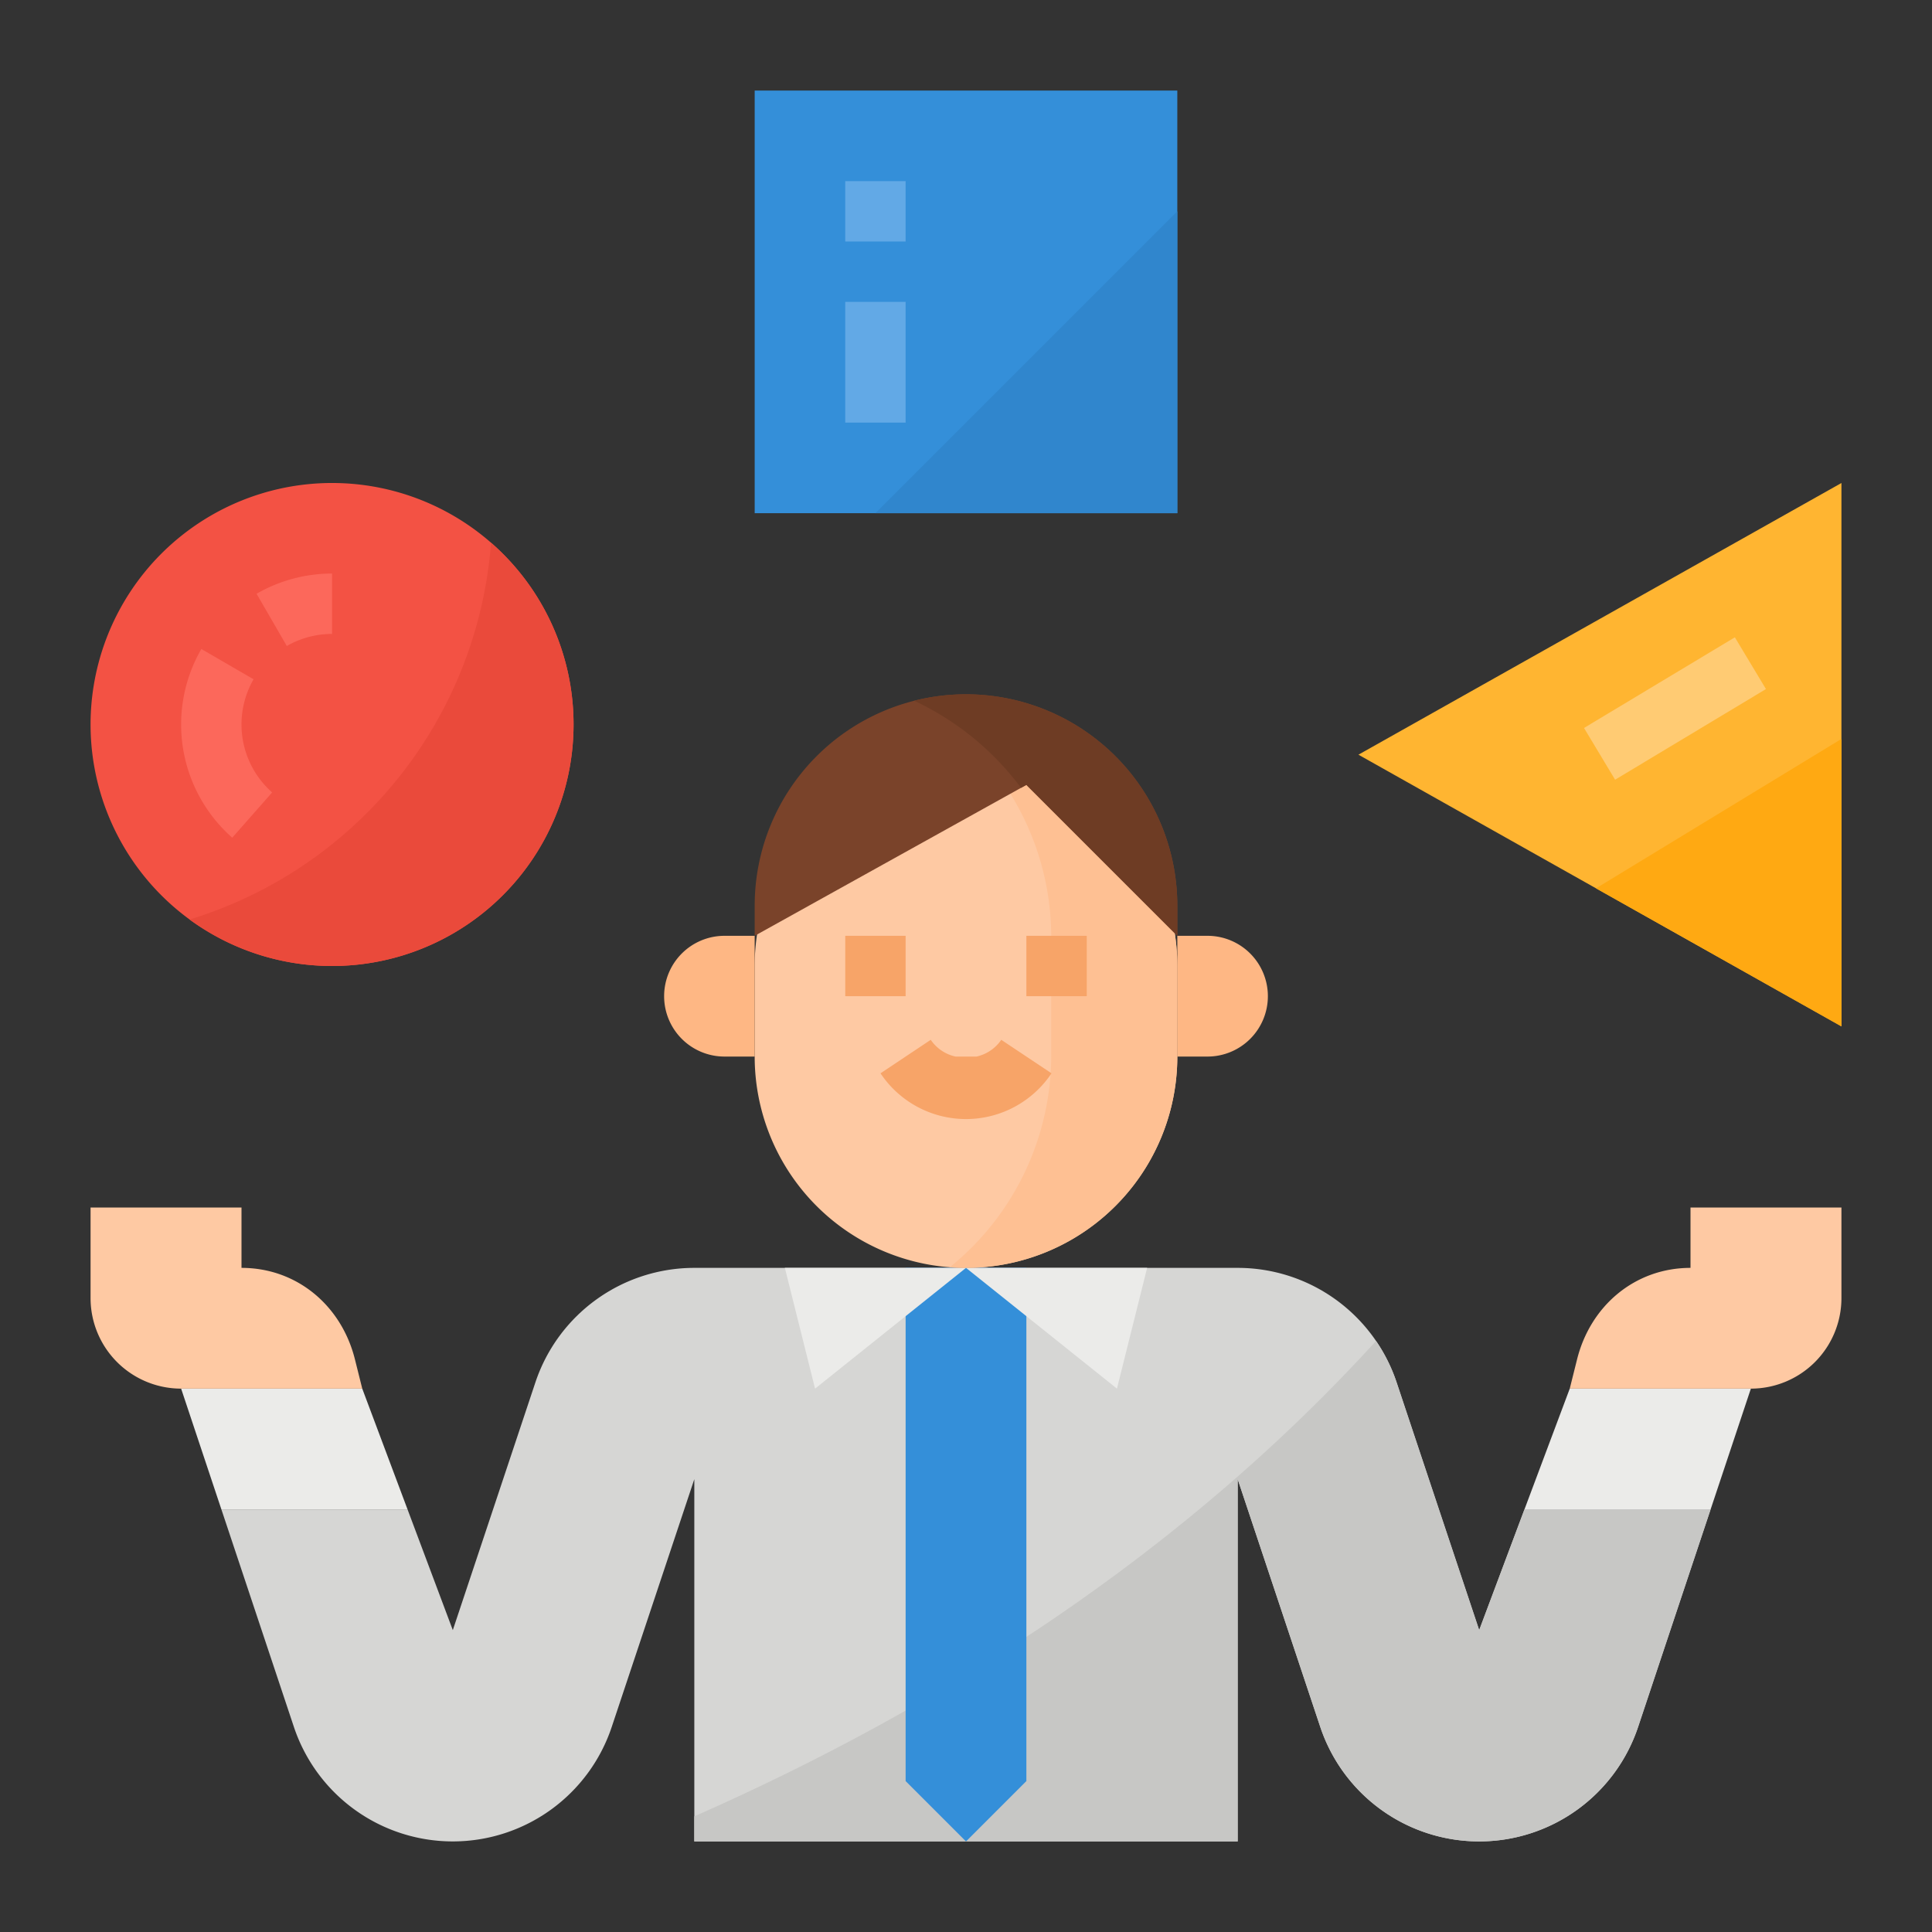 <svg height="512" viewBox="0 0 512 512" width="512" xmlns="http://www.w3.org/2000/svg"><rect x="0" y="0" width="512" height="512" fill="#333333" stroke="none"/><g id="Flat"><path d="m152 192a64 64 0 1 1 -21.87-48.18 64 64 0 0 1 21.87 48.18z" fill="#f35244"/><path d="m152 192a64.006 64.006 0 0 1 -101.76 51.68 113.343 113.343 0 0 0 79.89-99.86 63.853 63.853 0 0 1 21.87 48.18z" fill="#ea4a3b"/><path d="m96 368h-48l10.667 32h49.333z" fill="#ebebe9"/><path d="m96 368h-48a24 24 0 0 1 -24-24v-24h40v16c14.684 0 26.5 9.994 30.06 24.239z" fill="#fec9a3"/><path d="m416 368h48l-10.667 32h-49.333z" fill="#ebebe9"/><path d="m453.33 400-19.21 57.64a44.4 44.4 0 0 1 -84.24 0l-21.88-65.64v96h-144v-96l-21.88 65.64a44.4 44.4 0 0 1 -84.24 0l-19.21-57.64h49.33l12 32 21.88-65.64a44.4 44.4 0 0 1 42.12-30.36h144a44.4 44.4 0 0 1 42.12 30.36l21.88 65.64 12-32z" fill="#d6d6d4"/><path d="m453.33 400-19.21 57.64a44.4 44.4 0 0 1 -84.24 0l-21.88-65.64v96h-144v-6.65c68.14-30.04 130.71-71.18 180.67-125.98a44.043 44.043 0 0 1 5.45 10.99l21.88 65.64 12-32z" fill="#c7c7c5"/><path d="m416 368h48a24 24 0 0 0 24-24v-24h-40v16c-14.684 0-26.5 9.994-30.06 24.239z" fill="#fec9a3"/><path d="m272 472-16 16-16-16v-136h32z" fill="#348fd9"/><path d="m256 336-40 32-8-32z" fill="#ebebe9"/><path d="m256 336 40 32 8-32z" fill="#ebebe9"/><path d="m312 256v24a56 56 0 0 1 -56 56c-1.45 0-2.89-.06-4.31-.16a56 56 0 0 1 -51.69-55.84v-24a56 56 0 0 1 56-56c1.38 0 2.75.05 4.1.15a55.993 55.993 0 0 1 51.9 55.85z" fill="#fec9a3"/><path d="m312 256v24a56 56 0 0 1 -56 56c-1.45 0-2.89-.06-4.31-.16a72.231 72.231 0 0 0 26.9-56.31v-31.06a72.089 72.089 0 0 0 -18.49-48.32 55.993 55.993 0 0 1 51.9 55.85z" fill="#fec093"/><g fill="#f7a468"><path d="m224 248h16v16h-16z"/><path d="m272 248h16v16h-16z"/><path d="m265.344 275.562a10.715 10.715 0 0 1 -6.561 4.438h-5.566a10.715 10.715 0 0 1 -6.561-4.438l-13.312 8.876a27.231 27.231 0 0 0 45.312 0z"/></g><path d="m312 240v8l-40-40-1.42.79-70.58 39.21v-8a56 56 0 1 1 112 0z" fill="#7a432a"/><path d="m312 240v8l-40-40-1.42.79a74.772 74.772 0 0 0 -28.32-23.09 56.009 56.009 0 0 1 69.74 54.3z" fill="#6e3c24"/><path d="m192 248h8a0 0 0 0 1 0 0v32a0 0 0 0 1 0 0h-8a16 16 0 0 1 -16-16 16 16 0 0 1 16-16z" fill="#feb784"/><path d="m312 248h8a16 16 0 0 1 16 16 16 16 0 0 1 -16 16h-8a0 0 0 0 1 0 0v-32a0 0 0 0 1 0 0z" fill="#feb784"/><path d="m200 24h112v112h-112z" fill="#348fd9"/><path d="m488 272-128-72 128-72z" fill="#ffb531"/><path d="m312 56-80 80h80z" fill="#3086cd"/><path d="m488 195.826-65.04 39.59 65.04 36.584z" fill="#ffa912"/><path d="m76.008 171.2-8.016-13.844a39.971 39.971 0 0 1 20.008-5.356v16a23.983 23.983 0 0 0 -11.992 3.2z" fill="#fc685b"/><path d="m61.547 222a40.011 40.011 0 0 1 -8.188-50.012l13.841 8.024a24.014 24.014 0 0 0 4.925 29.988z" fill="#fc685b"/><path d="m420.676 180h46.648v16h-46.648z" fill="#ffcb73" transform="matrix(.857 -.515 .515 .857 -33.441 255.307)"/><path d="m224 48h16v16h-16z" fill="#62a9e6"/><path d="m224 80h16v32h-16z" fill="#62a9e6"/></g></svg>